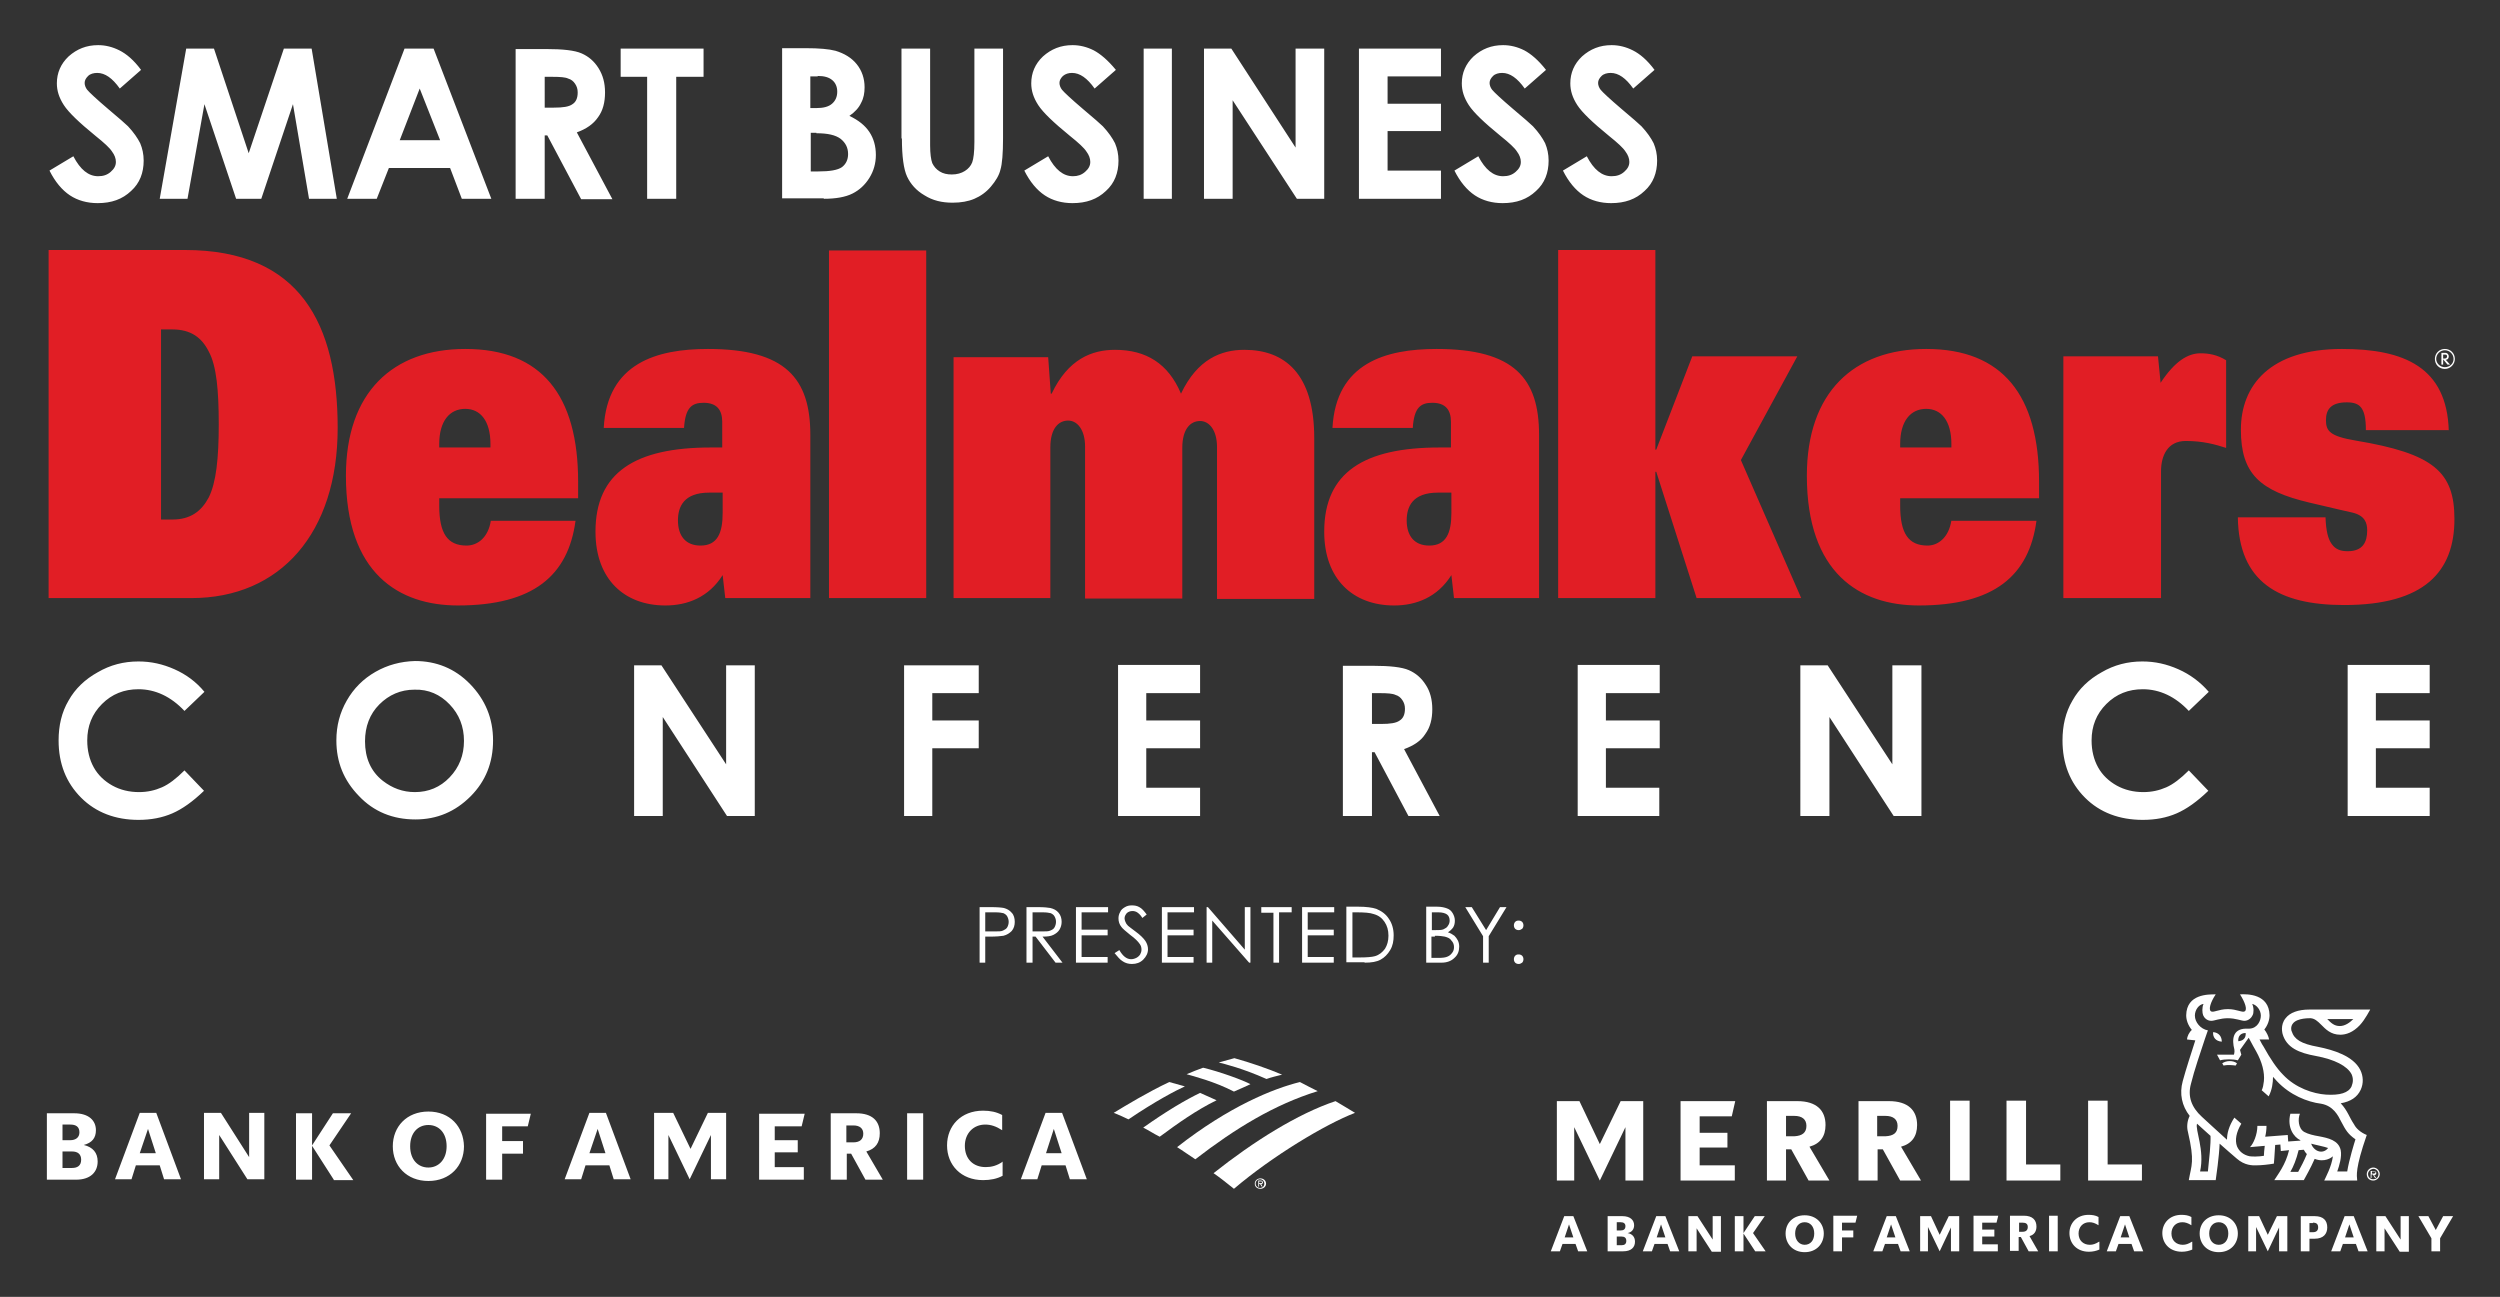 <?xml version="1.0" encoding="utf-8"?>
<!-- Generator: Adobe Illustrator 27.3.1, SVG Export Plug-In . SVG Version: 6.00 Build 0)  -->
<svg version="1.1" id="Layer_1" xmlns="http://www.w3.org/2000/svg" xmlns:xlink="http://www.w3.org/1999/xlink" x="0px" y="0px"
	 viewBox="0 0 576 298.8" style="enable-background:new 0 0 576 298.8;" xml:space="preserve">
<rect x="0" y="0" width="576" height="298.8" fill="#333333" stroke="none"/>
<style type="text/css">
	.st0{fill:#FFFFFF;}
	.st1{fill:#E11E25;}
</style>
<g>
	<g>
		<defs>
			<rect id="SVGID_1_" width="576" height="298.8"/>
		</defs>
		<clipPath id="SVGID_00000165944967657633947280000004003306300770508980_">
			<use xlink:href="#SVGID_1_"  style="overflow:visible;"/>
		</clipPath>
	</g>
	<path class="st0" d="M225.7,221.8h1.3v-6h0.9c1.6,0,2.7-0.1,3.3-0.2c0.8-0.2,1.4-0.6,1.9-1.1c0.5-0.6,0.7-1.3,0.7-2.1
		c0-0.8-0.2-1.6-0.7-2.1c-0.5-0.6-1.1-0.9-1.8-1.1c-0.5-0.1-1.5-0.2-3-0.2h-2.6V221.8L225.7,221.8z M229.3,210.2
		c0.9,0,1.5,0.1,1.9,0.2c0.4,0.2,0.7,0.4,0.9,0.8c0.2,0.4,0.3,0.8,0.3,1.2c0,0.4-0.1,0.8-0.3,1.2c-0.2,0.4-0.6,0.6-1,0.8
		c-0.4,0.2-1,0.2-1.9,0.2l-2.2,0v-4.4H229.3L229.3,210.2z M236.6,221.8h1.3v-6h0.7l4.6,6h1.6l-4.6-6c1.1,0,1.9-0.1,2.5-0.4
		c0.6-0.3,1.1-0.7,1.4-1.2c0.3-0.5,0.5-1.1,0.5-1.8c0-0.8-0.2-1.5-0.7-2.1c-0.5-0.6-1.1-0.9-1.9-1.1c-0.5-0.1-1.5-0.2-2.9-0.2h-2.6
		V221.8L236.6,221.8z M240.2,210.2c0.9,0,1.5,0.1,1.9,0.2c0.4,0.2,0.7,0.4,0.9,0.8c0.2,0.4,0.3,0.7,0.3,1.2c0,0.4-0.1,0.8-0.3,1.2
		c-0.2,0.4-0.5,0.6-1,0.8c-0.4,0.2-1,0.2-1.9,0.2l-2.2,0v-4.4H240.2L240.2,210.2z M247.9,221.8h7.3v-1.3h-6v-5h6v-1.3h-6v-4h6.1V209
		h-7.4V221.8L247.9,221.8z M258.7,221.5c0.6,0.4,1.3,0.6,2.1,0.6c1,0,1.9-0.3,2.6-1c0.7-0.7,1.1-1.5,1.1-2.4c0-0.6-0.2-1.3-0.6-1.9
		c-0.4-0.6-1.2-1.4-2.3-2.2c-0.9-0.7-1.5-1.1-1.7-1.3c-0.3-0.3-0.5-0.6-0.6-0.9c-0.1-0.3-0.2-0.5-0.2-0.8c0-0.5,0.2-0.8,0.5-1.2
		c0.3-0.3,0.8-0.5,1.3-0.5c0.4,0,0.8,0.1,1.1,0.3c0.3,0.2,0.8,0.6,1.2,1.3l1-0.8c-0.6-0.8-1.1-1.4-1.7-1.7c-0.5-0.3-1.1-0.4-1.7-0.4
		c-0.6,0-1.1,0.1-1.6,0.4c-0.5,0.3-0.9,0.6-1.1,1.1c-0.3,0.5-0.4,1-0.4,1.5c0,0.7,0.2,1.4,0.7,2c0.3,0.4,0.9,0.9,2,1.8
		c1.1,0.8,1.8,1.5,2.2,2.1c0.3,0.4,0.4,0.8,0.4,1.3c0,0.4-0.1,0.7-0.3,1.1c-0.2,0.3-0.5,0.6-0.9,0.8c-0.4,0.2-0.8,0.3-1.2,0.3
		c-1,0-1.9-0.7-2.7-2.1l-1.1,0.7C257.5,220.4,258,221.1,258.7,221.5L258.7,221.5z M267.7,221.8h7.3v-1.3h-6v-5h6v-1.3h-6v-4h6.1V209
		h-7.4V221.8L267.7,221.8z M279.3,221.8v-9.7l8.5,9.7h0.3V209h-1.3v9.8l-8.5-9.8H278v12.8H279.3L279.3,221.8z M293.4,210.2v11.6h1.3
		v-11.6h2.9V209h-7v1.3H293.4L293.4,210.2z M300,221.8h7.3v-1.3h-6v-5h6v-1.3h-6v-4h6.1V209H300V221.8L300,221.8z M314.4,221.8
		c1.6,0,2.8-0.2,3.7-0.7c0.9-0.5,1.6-1.2,2.2-2.2c0.6-1,0.8-2.1,0.8-3.4c0-1.5-0.4-2.8-1.1-3.8c-0.7-1.1-1.7-1.8-2.9-2.3
		c-0.9-0.3-2.3-0.5-4.2-0.5h-2.7v12.8H314.4L314.4,221.8z M311.6,210.2h0.9c1.8,0,3.2,0.1,4,0.4c1.1,0.3,1.9,0.9,2.5,1.8
		c0.6,0.9,0.9,1.9,0.9,3.2c0,1.2-0.3,2.2-0.8,3c-0.6,0.8-1.3,1.4-2.3,1.7c-0.7,0.2-1.9,0.3-3.7,0.3h-1.5V210.2L311.6,210.2z
		 M328.6,221.8h3.5c1.3,0,2.3-0.4,3-1.1c0.8-0.7,1.1-1.6,1.1-2.6c0-0.5-0.1-1-0.3-1.4c-0.2-0.4-0.5-0.8-0.8-1.1
		c-0.4-0.3-0.9-0.6-1.5-0.8c0.5-0.3,0.9-0.7,1.2-1.1c0.3-0.5,0.4-1,0.4-1.6c0-0.6-0.2-1.2-0.5-1.7c-0.3-0.5-0.7-0.9-1.3-1.1
		c-0.5-0.2-1.3-0.4-2.3-0.4h-2.5V221.8L328.6,221.8z M331.4,210.2c0.9,0,1.6,0.2,2,0.5c0.4,0.3,0.6,0.8,0.6,1.4
		c0,0.4-0.1,0.8-0.4,1.2c-0.2,0.4-0.6,0.6-1,0.8c-0.4,0.2-1.1,0.2-2,0.2h-0.7v-4.1H331.4L331.4,210.2z M330.6,215.6
		c1.1,0,1.8,0.1,2.3,0.2c0.7,0.2,1.2,0.4,1.5,0.9c0.4,0.4,0.6,0.9,0.6,1.5c0,0.5-0.1,0.9-0.4,1.3c-0.3,0.4-0.6,0.7-1.1,0.9
		c-0.4,0.2-1.1,0.3-2.1,0.3h-1.6v-4.9H330.6L330.6,215.6z M341.7,215.7v6.1h1.3v-6.1l4.1-6.7h-1.5l-3.2,5.3l-3.3-5.3h-1.5
		L341.7,215.7L341.7,215.7z M349.1,212.4c-0.2,0.2-0.3,0.5-0.3,0.8c0,0.3,0.1,0.6,0.3,0.8c0.2,0.2,0.5,0.3,0.8,0.3
		c0.3,0,0.5-0.1,0.8-0.3c0.2-0.2,0.3-0.5,0.3-0.8c0-0.3-0.1-0.6-0.3-0.8c-0.2-0.2-0.5-0.3-0.8-0.3
		C349.5,212.1,349.3,212.2,349.1,212.4L349.1,212.4z M349.1,220.2c-0.2,0.2-0.3,0.5-0.3,0.8c0,0.3,0.1,0.6,0.3,0.8
		c0.2,0.2,0.5,0.3,0.8,0.3c0.3,0,0.5-0.1,0.8-0.3c0.2-0.2,0.3-0.5,0.3-0.8c0-0.3-0.1-0.6-0.3-0.8c-0.2-0.2-0.5-0.3-0.8-0.3
		C349.5,219.9,349.3,220,349.1,220.2L349.1,220.2z"/>
	<path class="st0" d="M289.1,272.7c0-0.7,0.6-1.2,1.3-1.2c0.7,0,1.3,0.5,1.3,1.2c0,0.7-0.6,1.2-1.3,1.2
		C289.6,273.9,289.1,273.4,289.1,272.7 M289.3,272.7c0,0.6,0.5,1,1,1c0.6,0,1-0.4,1-1c0-0.5-0.4-1-1-1
		C289.7,271.7,289.3,272.2,289.3,272.7"/>
	<path class="st0" d="M290.9,273.4h-0.2l-0.4-0.6h-0.2v0.6h-0.2V272h0.6c0.1,0,0.2,0,0.3,0.1c0.1,0.1,0.2,0.2,0.2,0.3
		c0,0.3-0.2,0.4-0.4,0.4L290.9,273.4L290.9,273.4z M290.3,272.6c0.2,0,0.5,0,0.5-0.2c0-0.2-0.2-0.2-0.3-0.2h-0.4v0.4H290.3
		L290.3,272.6z"/>
	<path class="st0" d="M284.3,273.9c8.8-7.5,21.1-14.9,27.9-17.5c-1.1-0.7-2.7-1.6-4.5-2.7c-8.7,2.9-18.9,9.3-28.1,16.6
		C281.2,271.4,282.8,272.7,284.3,273.9L284.3,273.9z"/>
	<path class="st0" d="M280.3,253.5c-1.3-0.6-2.7-1.2-3.8-1.7c-3.3,1.6-7.6,4.1-13.1,8c1.2,0.6,2.4,1.4,3.8,2.1
		C271.4,258.8,275.6,255.8,280.3,253.5L280.3,253.5z"/>
	<path class="st0" d="M288.1,249.8c-1.6-0.9-7.1-2.9-10.9-3.8c-1.1,0.4-2.7,1-3.8,1.5c1.4,0.4,6.5,1.7,10.9,4
		C285.5,251,287,250.3,288.1,249.8L288.1,249.8z"/>
	<path class="st0" d="M269.4,249.3c-4.9,2.3-10,5.4-12.8,7.1c1,0.4,2,0.8,3.4,1.5c6.2-4.2,11-6.7,13-7.6
		C271.6,249.9,270.2,249.5,269.4,249.3L269.4,249.3z"/>
	<path class="st0" d="M291.8,248.6c1.1-0.4,2.4-0.7,3.6-1c-3.3-1.4-7.4-2.8-11-3.8c-0.6,0.2-2.3,0.6-3.6,1
		C282,245.1,286.2,246.1,291.8,248.6L291.8,248.6z"/>
	<path class="st0" d="M271.2,264.3c1.3,0.8,2.8,1.9,4.2,2.8c9.2-7.1,18.2-12.6,28.2-15.7c-1.4-0.7-2.6-1.3-4.1-2.1
		C293.4,250.8,283.2,254.9,271.2,264.3L271.2,264.3z"/>
	<path class="st0" d="M10.8,271.8h6.7c3.4,0,5-1.8,5-4.2c0-2-1.1-3.3-3.2-3.8c1.9-0.5,2.8-1.6,2.8-3.4c0-2.2-1.6-3.9-5-3.9h-6.3
		V271.8L10.8,271.8z M16.6,265.3c1.3,0,2.1,0.6,2.1,1.9c0,1.4-0.9,1.9-2.1,1.9h-2.2v-3.8H16.6L16.6,265.3z M16.2,259.1
		c1.3,0,2.1,0.5,2.1,1.8c0,1.2-0.9,1.8-2.1,1.8h-1.8v-3.6H16.2L16.2,259.1z M36,256.4h-3.8l-5.7,15.3h3.8l1-3.2h5.5l1,3.2h3.9
		L36,256.4L36,256.4z M34.1,260.1l1.8,5.6h-3.7L34.1,260.1L34.1,260.1z M60.9,256.4h-3.5v10.2l-6.5-10.2H47v15.3h3.5v-10.2l6.5,10.2
		h3.9V256.4L60.9,256.4z M76.9,271.8l-5-7.8v7.8h-3.7v-15.3h3.7v7.4l4.8-7.4h4.2l-5,7.4l5.5,8H76.9L76.9,271.8z M94.5,264.1
		c0,3.1,1.8,4.9,4.2,4.9c2.4,0,4.2-1.9,4.2-4.9c0-3.1-1.8-4.9-4.2-4.9C96.3,259.2,94.5,261,94.5,264.1L94.5,264.1L94.5,264.1z
		 M90.5,264.1c0-4.5,3.2-8,8.2-8c5,0,8.1,3.5,8.2,8c0,4.5-3.2,8-8.2,8C93.7,272.1,90.5,268.6,90.5,264.1L90.5,264.1L90.5,264.1z
		 M112,271.8h3.7v-6h4.8v-2.9h-4.8v-3.4h5.9l0.7-2.9H112V271.8L112,271.8z M139.6,256.4h-3.8l-5.7,15.3h3.8l1-3.2h5.5l1,3.2h3.9
		L139.6,256.4L139.6,256.4z M137.7,260.1l1.8,5.6h-3.7L137.7,260.1L137.7,260.1z M167.5,256.4h-4.4l-4,8.3l-4-8.3h-4.4v15.3h3.3
		v-10.2l4.9,10.2l4.9-10.2v10.2h3.5V256.4L167.5,256.4z M174.7,271.8h10.5v-2.9h-6.7v-3.4h5.3v-2.8h-5.3v-3.2h6.2l0.7-2.9h-10.5
		V271.8L174.7,271.8z M199.4,271.8h4l-3.8-6.5c2.1-0.6,3.1-2,3.1-4.2c0-2.8-1.7-4.6-5.4-4.6h-5.9v15.3h3.7v-6h1L199.4,271.8
		L199.4,271.8z M196.6,259.3c1.5,0,2.3,0.7,2.3,1.9c0,1.3-0.8,2-2.3,2H195v-3.9H196.6L196.6,259.3z M209,271.8h3.7v-1.2v-14.1H209
		V271.8L209,271.8z M231.1,267.6c-1.4,1-2.7,1.3-4,1.3c-2.9,0-4.8-1.9-4.8-4.9c0-2.9,2-4.9,4.7-4.9c1.3,0,2.5,0.4,3.9,1.3v-3.5
		c-1.3-0.7-2.7-1-4.4-1c-5.1,0-8.3,3.5-8.3,8c0,4.5,3.2,8,8.3,8c1.7,0,3.2-0.3,4.5-1V267.6L231.1,267.6z M244.7,256.4h-3.8
		l-5.7,15.3h3.8l1-3.2h5.5l1,3.2h3.9L244.7,256.4L244.7,256.4z M242.8,260.1l1.8,5.6H241L242.8,260.1L242.8,260.1z"/>
	<path class="st0" d="M451.4,280.2h-2.4l-2.1,4.3l-2-4.3h-2.5v8.1h1.8v-5.6l2.7,5.6l2.6-5.5v5.5h1.9V280.2L451.4,280.2z
		 M370.4,288.3h3.6c1.8,0,2.7-0.9,2.7-2.2c0-1.1-0.6-1.8-1.7-2c1-0.2,1.5-0.9,1.5-1.8c0-1.2-0.9-2.1-2.7-2.1h-3.4V288.3L370.4,288.3
		z M396.5,280.2h-1.9v5.4l-3.5-5.4H389v8.1h1.9V283l3.5,5.4h2.1V280.2L396.5,280.2z M467.4,288.3h2.2l-2-3.5
		c1.1-0.3,1.6-1.1,1.6-2.2c0-1.5-0.9-2.5-2.9-2.5h-3.2v8.1h2v-3.2h0.5L467.4,288.3L467.4,288.3z M383.7,280.2h-2.1l-3.1,8.1h2.1
		l0.6-1.7h3l0.6,1.7h2.1L383.7,280.2L383.7,280.2z M536.2,282.8c0-1.6-0.9-2.6-2.9-2.6h-3.2v8.1h2v-2.9h1.2
		C535.3,285.4,536.2,284.3,536.2,282.8L536.2,282.8L536.2,282.8z M404.4,288.3l-2.7-4.1v4.1h-2v-8.1h2v3.9l2.6-3.9h2.3l-2.7,3.9
		l2.9,4.2H404.4L404.4,288.3z M454.7,288.3h5.6v-1.6h-3.6v-1.8h2.8v-1.6h-2.8v-1.6h3.3l0.4-1.6h-5.7V288.3L454.7,288.3z
		 M483.6,286.1c-0.8,0.5-1.4,0.7-2.1,0.7c-1.5,0-2.6-1-2.6-2.6c0-1.5,1-2.6,2.5-2.6c0.7,0,1.3,0.2,2.1,0.7v-1.9
		c-0.7-0.4-1.5-0.5-2.3-0.5c-2.7,0-4.4,1.9-4.4,4.2c0,2.4,1.7,4.3,4.5,4.3c0.9,0,1.7-0.2,2.4-0.5V286.1L483.6,286.1z M560.2,288.3h2
		v-3l3-5.1h-2.3l-1.7,3.2l-1.7-3.2h-2.3l3,5.1V288.3L560.2,288.3z M422.4,288.3h2v-3.2h2.6v-1.6h-2.6v-1.8h3.1l0.4-1.6h-5.5V288.3
		L422.4,288.3z M472.1,288.3h2v-1.5v-6.7h-2V288.3L472.1,288.3z M373.6,284.9c0.7,0,1.1,0.3,1.1,1c0,0.7-0.4,1-1.1,1h-1.1v-2H373.6
		L373.6,284.9z M532.9,281.7c0.8,0,1.2,0.3,1.2,1.1c0,0.7-0.4,1.1-1.2,1.1h-0.8v-2.1H532.9L532.9,281.7z M466,281.7
		c0.8,0,1.2,0.3,1.2,1c0,0.7-0.4,1.1-1.2,1.1h-0.8v-2.1H466L466,281.7z M373.4,281.6c0.7,0,1.1,0.3,1.1,0.9c0,0.7-0.4,1-1.1,1h-0.9
		v-1.9H373.4L373.4,281.6z M382.7,282.1l1,3h-2L382.7,282.1L382.7,282.1z M362.5,280.2h-2.1l-3.1,8.1h2.1l0.6-1.7h3l0.6,1.7h2.1
		L362.5,280.2L362.5,280.2z M361.5,282.1l1,3h-2L361.5,282.1L361.5,282.1z M415.8,288.5c-2.7,0-4.4-1.9-4.4-4.3
		c0-2.4,1.7-4.2,4.4-4.2c2.7,0,4.4,1.9,4.4,4.2C420.2,286.6,418.5,288.5,415.8,288.5L415.8,288.5L415.8,288.5z M415.8,286.8
		c1.3,0,2.2-1,2.2-2.6c0-1.6-0.9-2.6-2.2-2.6c-1.3,0-2.2,1-2.2,2.6C413.6,285.8,414.6,286.8,415.8,286.8L415.8,286.8L415.8,286.8z
		 M436.8,280.2h-2.1l-3.1,8.1h2.1l0.6-1.7h3l0.6,1.7h2.1L436.8,280.2L436.8,280.2z M435.7,282.1l1,3h-2L435.7,282.1L435.7,282.1z
		 M490.6,280.2h-2.1l-3.1,8.1h2.1l0.6-1.7h3l0.6,1.7h2.1L490.6,280.2L490.6,280.2z M489.6,282.1l1,3h-2L489.6,282.1L489.6,282.1z
		 M505,286.1c-0.8,0.5-1.4,0.7-2.1,0.7c-1.5,0-2.6-1-2.6-2.6c0-1.5,1-2.6,2.5-2.6c0.7,0,1.3,0.2,2.1,0.7v-1.9
		c-0.7-0.4-1.5-0.5-2.3-0.5c-2.7,0-4.4,1.9-4.4,4.2c0,2.4,1.7,4.3,4.5,4.3c0.9,0,1.7-0.2,2.4-0.5V286.1L505,286.1z M511.2,288.5
		c-2.7,0-4.4-1.9-4.4-4.3c0-2.4,1.7-4.2,4.4-4.2c2.7,0,4.4,1.9,4.4,4.2C515.6,286.6,513.9,288.5,511.2,288.5L511.2,288.5
		L511.2,288.5z M511.2,286.8c1.3,0,2.2-1,2.2-2.6c0-1.6-0.9-2.6-2.2-2.6c-1.3,0-2.2,1-2.2,2.6C509,285.8,509.9,286.8,511.2,286.8
		L511.2,286.8L511.2,286.8z M527,280.2h-2.4l-2.1,4.3l-2-4.3H518v8.1h1.8v-5.6l2.7,5.6l2.6-5.5v5.5h1.9V280.2L527,280.2z
		 M542.3,280.2h-2.1l-3.1,8.1h2.1l0.6-1.7h3l0.6,1.7h2.1L542.3,280.2L542.3,280.2z M541.3,282.1l1,3h-2L541.3,282.1L541.3,282.1z
		 M555,280.2h-1.9v5.4l-3.5-5.4h-2.1v8.1h1.9V283l3.5,5.4h2.1V280.2L555,280.2z"/>
	<path class="st0" d="M378.6,272h-4.1v-12.3l-5.9,12.3l-5.9-12.3V272h-4v-18.3h5.2l4.7,9.9l4.8-9.9h5.2V272L378.6,272z M387.2,272
		h12.5v-3.5h-8.1v-4.1h6.4V261h-6.4v-3.8h7.4l0.8-3.5h-12.6V272L387.2,272z M421.5,272h-4.8l-4-7.2h-1.2v7.2h-4.4v-18.3h7
		c4.5,0,6.5,2.2,6.5,5.5c0,2.6-1.2,4.3-3.7,5L421.5,272L421.5,272z M416.2,259.4c0-1.5-1-2.3-2.8-2.3h-1.9v4.7h1.9
		C415.2,261.7,416.2,261,416.2,259.4L416.2,259.4z M442.6,272h-4.8l-4-7.2h-1.2v7.2h-4.4v-18.3h7c4.5,0,6.5,2.2,6.5,5.5
		c0,2.6-1.2,4.3-3.7,5L442.6,272L442.6,272z M437.2,259.4c0-1.5-1-2.3-2.8-2.3h-1.9v4.7h1.9C436.3,261.7,437.2,261,437.2,259.4
		L437.2,259.4z M449.3,272h4.5v-1.5v-16.9h-4.5V272L449.3,272z M462.4,272h12.3v-3.7h-7.9v-14.7h-4.5V272L462.4,272z M481.2,272
		h12.3v-3.7h-7.9v-14.7h-4.5V272L481.2,272z"/>
	<path class="st0" d="M545.3,270.5c0-0.8,0.7-1.5,1.5-1.5c0.8,0,1.5,0.7,1.5,1.5c0,0.8-0.7,1.5-1.5,1.5
		C545.9,272,545.3,271.4,545.3,270.5 M545.6,270.5c0,0.7,0.5,1.2,1.2,1.2c0.7,0,1.2-0.5,1.2-1.2c0-0.6-0.5-1.2-1.2-1.2
		C546.1,269.4,545.6,269.9,545.6,270.5"/>
	<path class="st0" d="M547.5,271.4h-0.3l-0.5-0.8h-0.3v0.8h-0.2v-1.6h0.7c0.1,0,0.3,0,0.4,0.1c0.1,0.1,0.2,0.2,0.2,0.4
		c0,0.3-0.2,0.4-0.5,0.5L547.5,271.4L547.5,271.4z M546.7,270.4c0.2,0,0.6,0,0.6-0.3c0-0.2-0.2-0.2-0.4-0.2h-0.4v0.5H546.7
		L546.7,270.4z"/>
	<path class="st0" d="M515.1,245.5c-0.9-0.1-1.8-0.2-2.8,0L512,245c0.9-0.7,2.6-0.7,3.4,0L515.1,245.5L515.1,245.5z M545.3,261.5
		c-2.7,7.8-2.3,9.3-2.2,10.5h-7.6c0.3-0.7,1.7-3.2,2-5.6c-0.3,0.3-1.9,1.5-4.2,0.6c-0.9,2.1-2.3,4.5-2.5,4.9H524
		c0.8-1.3,2.6-3.5,3.4-6.9l-1.9,0.2l-0.1-1.5l-1.2,0.1c-0.1,2-0.3,4.3-0.3,4.3c-1.2,0.2-2.8,0.4-4.2,0.4c-0.6,0-2.5,0.1-4.4-1.6l0,0
		c-1.1-0.9-2.5-2.2-3.9-3.4c-0.1,2.9-0.8,7.7-0.9,8.4h-6.2c0.6-3.5,1.4-4.2-0.2-11.1c-0.3-1.1-0.2-2.5,0.4-3.7
		c-1.8-2.3-2.4-5.1-1.6-8h0c0.7-2.6,2-6.6,2.9-9.4l-1.9-0.2c0-0.7,0.5-1.7,1.1-2.2c-0.9-1.1-1.3-2.3-1.3-3.4
		c0.1-4.9,5.1-4.8,6.8-4.8c-1.2,1.8-1.7,3.5-1.1,3.9c0.5,0.4,1.8-0.5,3.9-0.5c2.1,0,3.4,0.9,3.9,0.5c0.6-0.4,0.1-2-1.1-3.9
		c1.7-0.1,6.7-0.1,6.8,4.8c0,1.1-0.4,2.3-1.2,3.3c0.5,0.6,1,1.6,1.1,2.3l-2.2,0c0.4,0.8,0.8,1.5,0.9,1.6c1.6,2.9,3.1,5.1,4.5,6.5
		c2.9,3.1,7,4.4,9.9,4.6c3.2,0.2,5.2-0.4,5.9-1.9c0.4-1,0.4-1.9,0-2.8c-1-1.9-3.9-3.4-8.2-4.2c-3.9-0.7-6.8-1.9-7.7-5.1l0,0
		c0-0.1-0.6-2,0.7-3.6c1-1.3,2.9-2,5.5-2h14c-0.1,0.1-1.1,2.2-2.4,3.6c-1.6,1.7-3.2,2.2-4.5,2.2c-2.2,0-3.4-1.3-4.4-2.3
		c-0.9-0.9-1.5-1.4-2.4-1.5c-0.2,0-3.1-0.1-4.1,1.2c-0.6,0.7-0.4,1.7-0.3,1.8c0.6,1.9,2.2,2.9,6.1,3.6c3.5,0.7,8.1,2.1,9.7,5.3
		c0.7,1.4,0.8,3.1,0.1,4.6c-0.8,1.7-2.3,2.7-4.6,3.1c1.6,1.7,2,3.3,3.1,4.9C542.8,259.9,543.8,260.9,545.3,261.5L545.3,261.5z
		 M536.2,234.8c0.9,0.9,1.6,1.6,2.9,1.6c1.2,0,2.3-0.8,3.1-1.6H536.2L536.2,234.8z M509.3,261.7c-0.4-0.3-2.6-2.4-3.1-2.8
		c-0.5,1.3,1.8,6.1,0.7,11h1.8C509,267.1,509.4,263.3,509.3,261.7L509.3,261.7z M531.5,265.9c-0.3-0.3-0.5-0.6-0.7-1l-1.2,0.1
		c-0.5,2.1-1.2,3.8-1.9,5h1.8C530.1,268.9,530.9,267.4,531.5,265.9L531.5,265.9z M536.4,264.5c-0.7-0.3-3.3-0.8-3.9-1
		c0.2,0.7,0.9,1.6,1.9,1.8C535.4,265.5,536.1,264.9,536.4,264.5L536.4,264.5z M542.7,262.5c-1.7-1.2-2.2-2-3.3-4.1
		c-0.7-1.4-1.8-3.6-4.6-4.1l0,0c-3.2-0.4-7.2-2-10.2-5.2c-0.3-0.3-0.6-0.7-0.9-1c0,1.3-0.2,3-1,4.5l-1.6-1.4
		c0.3-0.6,0.4-1.3,0.5-2.1c0.2-2-0.4-4.4-1.8-6.9c-0.1-0.1-1.1-2-1.7-3.1l-2,2.8l0.3,1.1l-0.8,1.3l0,0c-1.1-0.3-3-0.3-4.1,0
		l-0.7-1.3h3.9c0,0,0.2-0.6,0.1-1.2c-0.6-2.3-0.4-4.7,2.6-4.8c0.3,0,0.6,0,0.9,0c1.8-0.1,2.6-1.8,2.6-3c0-1.3-1-2.5-2-2.7
		c0.4,0.8,0.4,2.1,0.1,2.6c-0.2,0.5-0.9,1.3-1.9,1.3c-0.7,0-2-0.6-3.8-0.6l0,0l0,0c-1.8,0-3.1,0.6-3.8,0.6c-1.1,0-1.7-0.8-1.9-1.3
		c-0.2-0.5-0.3-1.8,0.1-2.6c-1,0.1-2,1.3-2,2.7c0,1.5,1.3,3.1,3,3.4c-0.2,0.5-0.2,0.6-0.7,2c-0.9,2.7-2.5,7.4-3.2,10.3h0
		c-0.8,2.9,0.1,5.4,2.5,7.6c0.5,0.5,4.5,4.1,5.8,5.3c0-1.4,0.4-3.1,1.7-5.1l1.6,1.4c-1.2,2-1.5,3.8-1,5.2c0.5,1.2,1.5,2,2.9,2.3
		c0.6,0.1,2.1,0.1,3.3-0.1c0-0.6,0.1-1.3,0.2-2.3l-3.4,0.3c0.8-0.8,1.7-2.9,1.7-4.9h2.1c0,0.8-0.1,1.7-0.3,2.5l5.2-0.4l0.1,1.5
		l2.8-0.2c0,0,0-0.1,0-0.1c-1.5-0.7-3.1-2.9-2.3-6.1h2.2c-0.5,1.2-0.4,3.4,1,4.2c0.9,0.5,2.2,0.8,3.4,1c2.1,0.4,4.5,0.9,5,3.2
		c0.3,1.5-0.3,3.5-0.8,4.9h2.3C541.2,267.3,542.5,263.1,542.7,262.5L542.7,262.5z M515.7,239.9c1.2-0.1,1.8-0.8,1.7-1.9
		C516.2,238,515.6,238.8,515.7,239.9L515.7,239.9z M509.9,237.8c-0.1,1.2,0.6,2.1,2,2.2C511.9,238.8,511.2,237.9,509.9,237.8
		L509.9,237.8z"/>
	<path class="st1" d="M11.2,137.8h32.9c20.5,0,33.7-15,33.7-39.2c0-23.8-8.5-41-35.2-41H11.2V137.8L11.2,137.8z M37.1,75.9h2.6
		c4.3,0,6.8,1.9,8.4,5.1c1.8,3.3,2.3,9,2.3,16.8c0,7.8-0.6,13.4-2.3,16.8c-1.7,3.2-4.2,5.1-8.4,5.1h-2.6V75.9L37.1,75.9z
		 M113.1,119.9c-0.6,4-3.1,5.8-5.6,5.8c-4.4,0-6.3-2.8-6.3-9.2v-1.7h32v-3.8c0-19.9-8.4-30.6-26-30.6c-16.7,0-27.5,10-27.5,29.2
		c0,22.5,12.2,29.9,25.8,29.9c17.4,0,25.4-6.9,27.1-19.5H113.1L113.1,119.9z M101.2,103.1v-0.8c0-5.3,2.4-8.1,6-8.1
		c3.5,0,5.8,2.8,5.8,8.1v0.8H101.2L101.2,103.1z M166.5,103.1h-2.7c-17.4,0-26.6,5.7-26.6,19.4c0,11,6.7,17,16.1,17
		c5.1,0,10-1.9,13.2-7l0.6,5.3h19.6v-37.6c0-13-5.7-19.8-23.6-19.8c-11.7,0-23.2,3.2-24,18.2h18.5c0.3-4.7,1.8-5.8,4.5-5.8
		c3.1,0,4.3,1.7,4.3,4.4V103.1L166.5,103.1z M166.5,118.2c0,4.6-1.2,7.5-5.1,7.5c-3.4,0-5.2-2.2-5.2-5.8c0-3.1,1.3-6.4,7.2-6.4h3.1
		V118.2L166.5,118.2z M191,137.8h22.4V57.7H191V137.8L191,137.8z M219.6,137.8h22.4v-34.7c0-4.4,1.9-6.2,4.1-6.2
		c2.1,0,3.9,2.1,3.9,6v35h22.4v-34.7c0-4.4,1.9-6.2,4.1-6.2c2.1,0,3.9,2.1,3.9,6v35h22.4v-37.1c0-14.8-6.8-20.3-16.1-20.3
		c-5.3,0-10.8,2.1-14.6,10.1c-2.9-6.9-8-10.1-15.2-10.1c-5.3,0-10.8,2.1-14.6,10.1h-0.2l-0.6-8.4h-21.8V137.8L219.6,137.8z
		 M334.4,103.1h-2.7c-17.4,0-26.6,5.7-26.6,19.4c0,11,6.7,17,16.1,17c5.1,0,10-1.9,13.2-7l0.6,5.3h19.6v-37.6
		c0-13-5.7-19.8-23.6-19.8c-11.7,0-23.2,3.2-24,18.2h18.5c0.3-4.7,1.8-5.8,4.5-5.8c3.1,0,4.3,1.7,4.3,4.4V103.1L334.4,103.1z
		 M334.4,118.2c0,4.6-1.2,7.5-5.1,7.5c-3.4,0-5.2-2.2-5.2-5.8c0-3.1,1.3-6.4,7.2-6.4h3.1V118.2L334.4,118.2z M359,137.8h22.4v-29.1
		h0.2l9.3,29.1H415L401.1,106l13-23.9h-24.2l-8.3,21.5h-0.2v-46H359V137.8L359,137.8z M449.6,119.9c-0.6,4-3.1,5.8-5.5,5.8
		c-4.4,0-6.3-2.8-6.3-9.2v-1.7h32v-3.8c0-19.9-8.4-30.6-26-30.6c-16.7,0-27.5,10-27.5,29.2c0,22.5,12.2,29.9,25.8,29.9
		c17.4,0,25.4-6.9,27.1-19.5H449.6L449.6,119.9z M437.8,103.1v-0.8c0-5.3,2.4-8.1,6-8.1c3.5,0,5.8,2.8,5.8,8.1v0.8H437.8
		L437.8,103.1z M475.5,137.8h22.4v-29.2c0-3.6,1.5-7,5.7-7c4,0,6.8,0.8,9.3,1.6V83c-2.1-1.3-4.1-1.6-5.9-1.6c-2.9,0-5.9,1.8-9.2,6.8
		l-0.6-6.1h-21.8V137.8L475.5,137.8z M564.2,99.3c-0.4-14.7-10.3-18.9-24.6-18.9c-16.6,0-23.3,8.4-23.3,18.6
		c0,10.2,4.4,14.1,15.8,16.8c6.8,1.6,8.5,2,9.9,2.3c2.9,0.7,3.4,2.4,3.4,4.1c0,2.7-1,4.8-4.5,4.8c-1.6,0-2.8-0.4-3.7-1.7
		c-0.8-1.1-1.3-3-1.4-6.1h-20.2c0.2,14.9,9.4,20.2,24.5,20.2c18.5,0,25.4-7.7,25.4-19.8c0-10.9-4.8-15.1-22.8-18.1
		c-5.9-1-6.8-2.2-6.8-4.7c0-2.4,1.1-4.1,4.8-4.1c1.5,0,2.6,0.3,3.3,1.2c0.7,0.9,1.1,2.4,1.1,5.2H564.2L564.2,99.3z"/>
	<path class="st0" d="M27.5,11.6c-1.6-0.8-3.2-1.2-4.9-1.2c-2.7,0-4.9,0.9-6.8,2.6c-1.8,1.7-2.7,3.8-2.7,6.2c0,1.7,0.5,3.3,1.6,5
		c1.1,1.7,3.5,4,7.3,7.1c2,1.6,3.3,2.8,3.8,3.6c0.6,0.8,0.9,1.6,0.9,2.4c0,0.9-0.4,1.6-1.2,2.3c-0.8,0.7-1.7,1-2.9,1
		c-2.2,0-4.1-1.5-5.7-4.6l-5.5,3.3c1.3,2.6,2.9,4.5,4.7,5.7c1.8,1.2,4,1.8,6.4,1.8c3.2,0,5.7-0.9,7.7-2.8c2-1.8,2.9-4.2,2.9-7
		c0-1.5-0.3-2.8-0.8-4c-0.6-1.2-1.5-2.5-2.8-3.9c-0.5-0.5-2.1-1.9-4.6-4c-2.7-2.3-4.3-3.8-4.8-4.4c-0.4-0.5-0.6-1.1-0.6-1.6
		c0-0.6,0.3-1.1,0.8-1.6c0.5-0.5,1.3-0.7,2.1-0.7c1.8,0,3.5,1.2,5.2,3.6l4.9-4.3C30.8,13.8,29.1,12.4,27.5,11.6L27.5,11.6z
		 M36.8,45.8h6.4L47.1,24l7.3,21.8h5.8L67.5,24l3.7,21.8h6.4l-5.8-34.6h-6.4l-8.1,24.1l-8-24.1h-6.4L36.8,45.8L36.8,45.8z M80,45.8
		h6.8l2.8-7.1h14.1l2.7,7.1h6.8l-13.3-34.6h-6.7L80,45.8L80,45.8z M101.4,32.3h-9.3l4.6-11.9L101.4,32.3L101.4,32.3z M118.9,45.8
		h6.6V31.2h0.6l7.8,14.7h7.2l-8.2-15.4c2.2-0.8,3.8-1.9,4.9-3.5c1.1-1.5,1.6-3.4,1.6-5.7c0-2.2-0.5-4-1.5-5.6
		c-1-1.6-2.3-2.7-3.9-3.4c-1.6-0.7-4.3-1-8.2-1h-7V45.8L118.9,45.8z M125.5,17.7h1.8c1.8,0,3,0.1,3.6,0.4c0.7,0.2,1.2,0.6,1.6,1.2
		c0.4,0.6,0.6,1.2,0.6,2c0,1.3-0.4,2.2-1.2,2.7c-0.8,0.6-2.2,0.8-4.3,0.8h-2.1V17.7L125.5,17.7z M143,17.7h6.1v28.1h6.7V17.7h6.3
		v-6.5H143V17.7L143,17.7z M189.8,45.8c2.8,0,5-0.4,6.6-1.2c1.6-0.8,2.9-2,3.9-3.6c1-1.6,1.5-3.4,1.5-5.3c0-2-0.5-3.8-1.5-5.3
		s-2.5-2.7-4.6-3.7c1.3-0.9,2.2-1.9,2.7-3c0.6-1.1,0.8-2.3,0.8-3.6c0-2-0.6-3.8-1.8-5.3c-1.2-1.5-2.9-2.5-4.9-3.1
		c-1.5-0.4-3.8-0.6-6.9-0.6h-5.4v34.6H189.8L189.8,45.8z M188.4,17.5c1.5,0,2.6,0.3,3.4,1c0.7,0.6,1.1,1.5,1.1,2.6
		c0,1.2-0.4,2.1-1.2,2.8c-0.8,0.7-2,1-3.6,1h-1.4v-7.3H188.4L188.4,17.5z M188.1,30.7c2.6,0,4.4,0.4,5.6,1.3c1.1,0.9,1.7,2,1.7,3.5
		c0,1.3-0.5,2.3-1.4,3c-1,0.7-2.8,1-5.5,1h-1.7v-8.9H188.1L188.1,30.7z M207.8,31.9c0,4.1,0.4,7.1,1.2,8.8c0.8,1.7,2.1,3.2,4,4.3
		c1.9,1.2,4,1.7,6.5,1.7c1.9,0,3.6-0.3,5-0.9c1.4-0.6,2.7-1.5,3.8-2.8c1.1-1.3,1.9-2.6,2.2-3.9c0.4-1.3,0.6-3.8,0.6-7.2V11.2h-6.6
		v21.5c0,2.3-0.2,3.9-0.5,4.7c-0.3,0.8-0.9,1.5-1.7,2c-0.8,0.5-1.8,0.8-3,0.8c-1.1,0-2-0.2-2.8-0.7c-0.8-0.5-1.3-1.1-1.7-1.9
		c-0.3-0.8-0.5-2.2-0.5-4.1V11.2h-6.6V31.9L207.8,31.9z M252,11.6c-1.6-0.8-3.2-1.2-4.9-1.2c-2.7,0-4.9,0.9-6.8,2.6
		c-1.8,1.7-2.7,3.8-2.7,6.2c0,1.7,0.5,3.3,1.6,5c1.1,1.7,3.5,4,7.3,7.1c2,1.6,3.3,2.8,3.8,3.6c0.6,0.8,0.9,1.6,0.9,2.4
		c0,0.9-0.4,1.6-1.2,2.3c-0.8,0.7-1.7,1-2.8,1c-2.2,0-4.1-1.5-5.7-4.6l-5.5,3.3c1.3,2.6,2.9,4.5,4.7,5.7c1.8,1.2,4,1.8,6.4,1.8
		c3.2,0,5.7-0.9,7.7-2.8c2-1.8,2.9-4.2,2.9-7c0-1.5-0.3-2.8-0.8-4c-0.6-1.2-1.5-2.5-2.8-3.9c-0.5-0.5-2.1-1.9-4.6-4
		c-2.7-2.3-4.3-3.8-4.8-4.4c-0.4-0.5-0.6-1.1-0.6-1.6c0-0.6,0.3-1.1,0.8-1.6c0.6-0.5,1.3-0.7,2.1-0.7c1.8,0,3.5,1.2,5.2,3.6l4.9-4.3
		C255.2,13.8,253.5,12.4,252,11.6L252,11.6z M263.5,45.8h6.5V11.2h-6.5V45.8L263.5,45.8z M277.4,45.8h6.6V23.1l14.8,22.7h6.3V11.2
		h-6.6V34l-14.8-22.8h-6.3V45.8L277.4,45.8z M313.1,45.8h18.9v-6.5h-12.3v-9.1h12.3v-6.3h-12.3v-6.3h12.3v-6.4h-18.9V45.8
		L313.1,45.8z M351.2,11.6c-1.6-0.8-3.2-1.2-4.9-1.2c-2.7,0-4.9,0.9-6.8,2.6c-1.8,1.7-2.7,3.8-2.7,6.2c0,1.7,0.5,3.3,1.6,5
		c1.1,1.7,3.5,4,7.3,7.1c2,1.6,3.3,2.8,3.8,3.6c0.6,0.8,0.9,1.6,0.9,2.4c0,0.9-0.4,1.6-1.2,2.3c-0.8,0.7-1.7,1-2.9,1
		c-2.2,0-4.1-1.5-5.7-4.6l-5.5,3.3c1.3,2.6,2.9,4.5,4.7,5.7c1.8,1.2,4,1.8,6.4,1.8c3.2,0,5.7-0.9,7.7-2.8c2-1.8,2.9-4.2,2.9-7
		c0-1.5-0.3-2.8-0.8-4c-0.6-1.2-1.5-2.5-2.8-3.9c-0.5-0.5-2.1-1.9-4.6-4c-2.7-2.3-4.3-3.8-4.8-4.4c-0.4-0.5-0.6-1.1-0.6-1.6
		c0-0.6,0.3-1.1,0.8-1.6c0.5-0.5,1.3-0.7,2.1-0.7c1.8,0,3.5,1.2,5.2,3.6l4.9-4.3C354.4,13.8,352.7,12.4,351.2,11.6L351.2,11.6z
		 M376.2,11.6c-1.6-0.8-3.2-1.2-4.9-1.2c-2.7,0-4.9,0.9-6.8,2.6c-1.8,1.7-2.7,3.8-2.7,6.2c0,1.7,0.5,3.3,1.6,5
		c1.1,1.7,3.5,4,7.3,7.1c2,1.6,3.3,2.8,3.8,3.6c0.6,0.8,0.9,1.6,0.9,2.4c0,0.9-0.4,1.6-1.2,2.3c-0.8,0.7-1.7,1-2.9,1
		c-2.2,0-4.1-1.5-5.7-4.6l-5.5,3.3c1.3,2.6,2.9,4.5,4.7,5.7c1.8,1.2,4,1.8,6.4,1.8c3.2,0,5.7-0.9,7.7-2.8c2-1.8,2.9-4.2,2.9-7
		c0-1.5-0.3-2.8-0.8-4c-0.6-1.2-1.5-2.5-2.8-3.9c-0.5-0.5-2.1-1.9-4.6-4c-2.7-2.3-4.3-3.8-4.8-4.4c-0.4-0.5-0.6-1.1-0.6-1.6
		c0-0.6,0.3-1.1,0.8-1.6c0.5-0.5,1.3-0.7,2.1-0.7c1.8,0,3.5,1.2,5.2,3.6l4.9-4.3C379.5,13.8,377.8,12.4,376.2,11.6L376.2,11.6z"/>
	<path class="st0" d="M40.2,154.2c-2.7-1.2-5.4-1.8-8.3-1.8c-3.4,0-6.5,0.8-9.4,2.5c-2.9,1.6-5.2,3.8-6.7,6.5
		c-1.6,2.7-2.3,5.8-2.3,9.2c0,5.3,1.7,9.7,5.2,13.2c3.4,3.4,7.9,5.1,13.2,5.1c2.9,0,5.5-0.5,7.8-1.5c2.3-1,4.7-2.7,7.3-5.2l-4.5-4.7
		c-1.9,1.9-3.6,3.2-5.2,3.9c-1.6,0.7-3.3,1.1-5.3,1.1c-2.2,0-4.3-0.5-6.1-1.5c-1.8-1-3.3-2.4-4.3-4.2c-1-1.8-1.5-3.9-1.5-6.2
		c0-3.3,1.1-6.1,3.4-8.4s5.1-3.4,8.4-3.4c3.9,0,7.5,1.7,10.6,5l4.6-4.4C45.2,157.1,42.9,155.4,40.2,154.2L40.2,154.2z M86.5,154.8
		c-2.8,1.6-5,3.8-6.6,6.6c-1.6,2.8-2.4,5.8-2.4,9.2c0,5,1.7,9.2,5.2,12.8c3.4,3.6,7.8,5.4,13,5.4c5,0,9.2-1.8,12.7-5.3
		c3.5-3.5,5.2-7.8,5.2-12.9c0-5.1-1.8-9.4-5.3-13c-3.5-3.6-7.8-5.3-12.7-5.3C92.3,152.4,89.3,153.2,86.5,154.8L86.5,154.8z
		 M103.6,162.3c2.2,2.3,3.3,5.1,3.3,8.4c0,3.3-1.1,6.1-3.3,8.4c-2.2,2.3-4.9,3.4-8,3.4c-2.8,0-5.2-0.9-7.4-2.6
		c-2.8-2.2-4.1-5.3-4.1-9.1c0-3.4,1.1-6.3,3.3-8.5c2.2-2.2,4.9-3.4,8.1-3.4C98.7,158.8,101.4,160,103.6,162.3L103.6,162.3z
		 M146.1,188h6.6v-22.8l14.8,22.8h6.4v-34.7h-6.6v22.8l-14.9-22.8h-6.3V188L146.1,188z M208.2,188h6.6v-15.6h10.7V166h-10.7v-6.3
		h10.7v-6.4h-17.2V188L208.2,188z M257.6,188h18.9v-6.5h-12.4v-9.1h12.4V166h-12.4v-6.3h12.4v-6.5h-18.9V188L257.6,188z M309.5,188
		h6.6v-14.7h0.6l7.8,14.7h7.2l-8.2-15.4c2.2-0.8,3.9-1.9,4.9-3.5c1.1-1.5,1.6-3.4,1.6-5.7c0-2.2-0.5-4.1-1.5-5.6
		c-1-1.6-2.3-2.7-3.9-3.4c-1.6-0.7-4.4-1-8.2-1h-7V188L309.5,188z M316.1,159.7h1.8c1.8,0,3,0.1,3.6,0.4c0.7,0.2,1.2,0.6,1.6,1.2
		c0.4,0.6,0.6,1.2,0.6,2c0,1.3-0.4,2.2-1.2,2.7c-0.8,0.6-2.2,0.8-4.3,0.8h-2.1V159.7L316.1,159.7z M363.4,188h18.9v-6.5H370v-9.1
		h12.4V166H370v-6.3h12.4v-6.5h-18.9V188L363.4,188z M414.9,188h6.6v-22.8l14.8,22.8h6.4v-34.7H436v22.8l-14.9-22.8h-6.3V188
		L414.9,188z M501.9,154.2c-2.7-1.2-5.4-1.8-8.3-1.8c-3.4,0-6.5,0.8-9.4,2.5c-2.9,1.6-5.2,3.8-6.7,6.5c-1.6,2.7-2.3,5.8-2.3,9.2
		c0,5.3,1.7,9.7,5.2,13.2c3.4,3.4,7.9,5.1,13.3,5.1c2.9,0,5.5-0.5,7.8-1.5c2.3-1,4.7-2.7,7.3-5.2l-4.5-4.7c-1.9,1.9-3.6,3.2-5.2,3.9
		c-1.6,0.7-3.3,1.1-5.3,1.1c-2.2,0-4.3-0.5-6.1-1.5c-1.8-1-3.3-2.4-4.3-4.2c-1-1.8-1.5-3.9-1.5-6.2c0-3.3,1.1-6.1,3.4-8.4
		c2.3-2.3,5.1-3.4,8.4-3.4c3.9,0,7.5,1.7,10.6,5l4.6-4.4C506.9,157.1,504.6,155.4,501.9,154.2L501.9,154.2z M540.9,188h18.9v-6.5
		h-12.4v-9.1h12.4V166h-12.4v-6.3h12.4v-6.5h-18.9V188L540.9,188z"/>
	<path class="st0" d="M565.6,82.7c0-1.3-1-2.3-2.3-2.3s-2.3,1-2.3,2.3c0,1.3,1,2.3,2.3,2.3S565.6,83.9,565.6,82.7L565.6,82.7z
		 M565.3,82.7c0,1.1-0.9,1.9-2,1.9c-1.1,0-2-0.9-2-1.9c0-1.1,0.9-2,2-2C564.4,80.7,565.3,81.6,565.3,82.7L565.3,82.7z M564.5,84
		l-1-1.1c0.4,0,0.7-0.3,0.7-0.8c0-0.4-0.3-0.8-0.8-0.8h-0.9V84h0.4v-1.2l1,1.2H564.5L564.5,84z M563.8,82.1c0,0.3-0.2,0.5-0.5,0.5
		h-0.4v-0.9h0.5C563.7,81.7,563.8,81.9,563.8,82.1L563.8,82.1z"/>
</g>
</svg>
